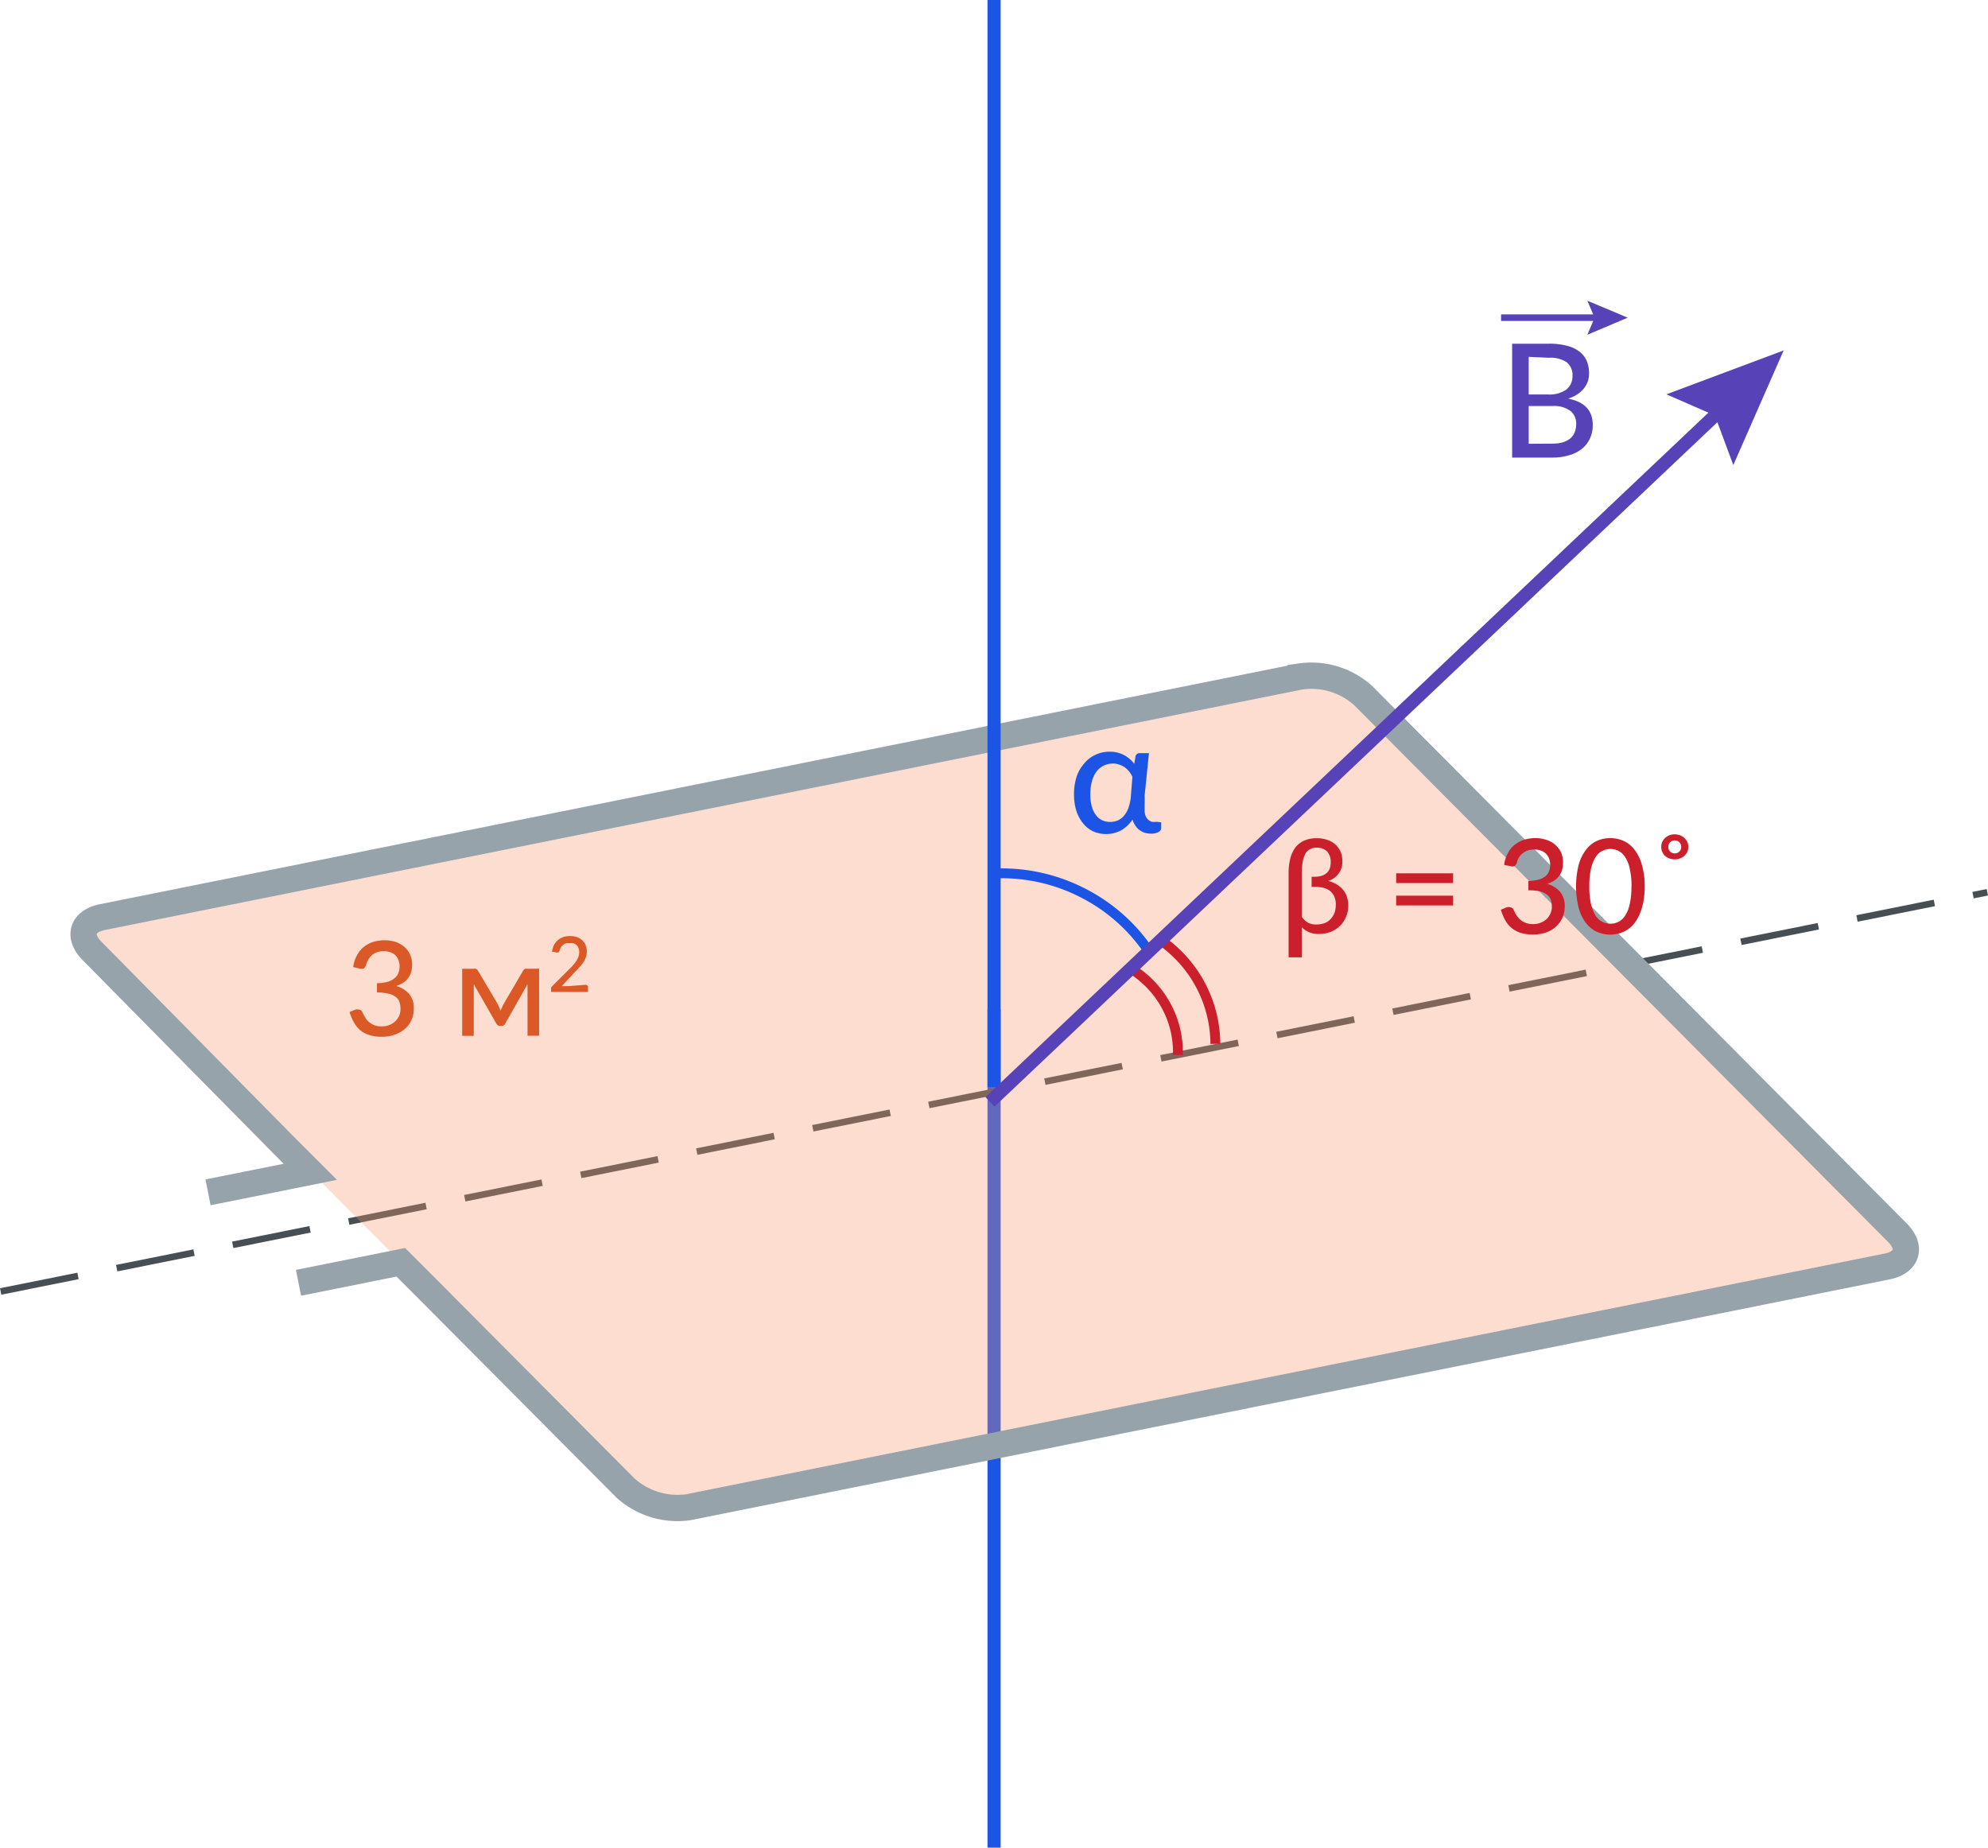 <?xml version="1.0" encoding="UTF-8"?>
<svg xmlns="http://www.w3.org/2000/svg" viewBox="0 0 151.19 140.52">
  <defs>
    <style>.cls-1,.cls-10,.cls-11,.cls-2,.cls-4,.cls-6,.cls-9{fill:none;stroke-miterlimit:10;}.cls-1,.cls-9{stroke:#1c55e5;}.cls-2{stroke:#474f54;stroke-dasharray:6 3;}.cls-2,.cls-6{stroke-width:0.5px;}.cls-3{fill:#f99569;opacity:0.32;}.cls-4{stroke:#96a3aa;stroke-width:2px;}.cls-5{fill:#5842b7;}.cls-11,.cls-6{stroke:#5842b7;}.cls-7{fill:#1c55e5;}.cls-8{fill:#db5926;}.cls-10,.cls-9{stroke-width:0.75px;}.cls-10{stroke:#cc1f2c;}.cls-12{fill:#cc1f2c;}</style>
  </defs>
  <g id="Слой_2" data-name="Слой 2">
    <g id="Слой_1-2" data-name="Слой 1">
      <line class="cls-1" x1="75.6" y1="140.52" x2="75.6" y2="76.74"></line>
      <line class="cls-2" x1="0.05" y1="98.22" x2="151.14" y2="67.86"></line>
      <polygon class="cls-3" points="101.62 50.89 6.61 69.98 7.35 72.73 47.29 112.89 49.57 115.19 144.58 96.1 145.59 95.1 101.62 50.89"></polygon>
      <path class="cls-4" d="M15.82,90.68l5-1,2.78-.56-2-2L7,72.32c-1.1-1.1-.75-2.26.78-2.57l91.11-18.3a5.88,5.88,0,0,1,4.78,1.45l40.63,40.85c1.1,1.11.75,2.26-.78,2.57L52.35,114.63a5.92,5.92,0,0,1-4.77-1.45L32.48,98l-2-2-2.78.56-5,1"></path>
      <line class="cls-1" x1="75.6" y1="82.68" x2="75.6"></line>
      <path class="cls-5" d="M117.79,26.14a5.16,5.16,0,0,1,1.39.16,2.54,2.54,0,0,1,.95.45,1.82,1.82,0,0,1,.55.71,2.5,2.5,0,0,1,.17.94,2,2,0,0,1-.09.6,2.06,2.06,0,0,1-.3.54,2.45,2.45,0,0,1-.5.45,3,3,0,0,1-.7.33c1.25.24,1.87.9,1.87,2a2.32,2.32,0,0,1-.2,1,2.28,2.28,0,0,1-.59.79,2.75,2.75,0,0,1-1,.51,4.35,4.35,0,0,1-1.3.18H115V26.14Zm-1.53,1V30h1.47a2.21,2.21,0,0,0,1.4-.38,1.29,1.29,0,0,0,.46-1,1.26,1.26,0,0,0-.44-1.07,2.2,2.2,0,0,0-1.36-.34Zm1.8,6.6a2.88,2.88,0,0,0,.83-.11,1.67,1.67,0,0,0,.56-.31,1.19,1.19,0,0,0,.32-.48,1.63,1.63,0,0,0,.1-.59,1.22,1.22,0,0,0-.44-1,2.1,2.1,0,0,0-1.37-.37h-1.8v2.87Z"></path>
      <line class="cls-6" x1="114.16" y1="24.16" x2="121.7" y2="24.16"></line>
      <polygon class="cls-5" points="120.72 25.46 121.27 24.16 120.72 22.87 123.79 24.16 120.72 25.46"></polygon>
      <path class="cls-7" d="M88.31,62.54V63c0,.1-.07.19-.21.28a1.1,1.1,0,0,1-.57.12,1.74,1.74,0,0,1-.45-.06,1.25,1.25,0,0,1-.4-.2,1.12,1.12,0,0,1-.32-.33,1.53,1.53,0,0,1-.23-.48,2.63,2.63,0,0,1-.92.85,2.58,2.58,0,0,1-.53.19,2.48,2.48,0,0,1-.54.06,2.39,2.39,0,0,1-1-.2,2.2,2.2,0,0,1-.76-.6,3,3,0,0,1-.52-.95,4.19,4.19,0,0,1-.18-1.27,4.35,4.35,0,0,1,.2-1.35,2.94,2.94,0,0,1,.58-1,2.39,2.39,0,0,1,.86-.66,2.49,2.49,0,0,1,1.06-.23,2.28,2.28,0,0,1,1.11.26,2.35,2.35,0,0,1,.77.66l.1-.57a.3.3,0,0,1,.31-.24h.71l-.33,3.23a5.46,5.46,0,0,1,0,.58c0,.19,0,.36,0,.53a1.06,1.06,0,0,0,.07.42.75.75,0,0,0,.48.46,1.34,1.34,0,0,0,.35,0Zm-2.19-3.46a1.93,1.93,0,0,0-.23-.38,1.62,1.62,0,0,0-.32-.32,1.59,1.59,0,0,0-.43-.22,1.36,1.36,0,0,0-.51-.09,1.58,1.58,0,0,0-.65.14,1.47,1.47,0,0,0-.55.42,2.17,2.17,0,0,0-.37.73,3.49,3.49,0,0,0-.14,1,3.4,3.4,0,0,0,.12,1,1.86,1.86,0,0,0,.33.66,1.19,1.19,0,0,0,.47.37,1.39,1.39,0,0,0,.57.12A1.51,1.51,0,0,0,85,62.4a1.25,1.25,0,0,0,.46-.34,1.88,1.88,0,0,0,.35-.59,3.79,3.79,0,0,0,.19-.86Z"></path>
      <path class="cls-8" d="M26.86,73.55a2.53,2.53,0,0,1,.28-.88,2,2,0,0,1,.51-.64,2.28,2.28,0,0,1,.72-.39,2.91,2.91,0,0,1,1.72,0,2.09,2.09,0,0,1,.67.38,1.79,1.79,0,0,1,.43.58,1.86,1.86,0,0,1,.15.75,2.25,2.25,0,0,1-.08.61,1.36,1.36,0,0,1-.25.46,1.24,1.24,0,0,1-.38.34,2.54,2.54,0,0,1-.5.23,2,2,0,0,1,1,.62,1.64,1.64,0,0,1,.34,1.08,2.06,2.06,0,0,1-.19.91,1.93,1.93,0,0,1-.52.68,2.38,2.38,0,0,1-.77.42,2.83,2.83,0,0,1-.93.15,3.1,3.1,0,0,1-1-.14,2.09,2.09,0,0,1-.69-.38,2.31,2.31,0,0,1-.47-.6,4.82,4.82,0,0,1-.32-.76l.43-.18a.51.51,0,0,1,.32,0,.3.3,0,0,1,.22.17,3.79,3.79,0,0,0,.18.34,1.27,1.27,0,0,0,.26.36,1.56,1.56,0,0,0,.41.28,1.43,1.43,0,0,0,.62.12,1.54,1.54,0,0,0,.63-.12,1.34,1.34,0,0,0,.45-.31,1.17,1.17,0,0,0,.27-.42,1.2,1.2,0,0,0,.09-.45,1.61,1.61,0,0,0-.07-.51.74.74,0,0,0-.27-.41,1.36,1.36,0,0,0-.54-.26,3.76,3.76,0,0,0-.91-.1v-.7a3.44,3.44,0,0,0,.78-.1,1.35,1.35,0,0,0,.51-.25A.94.94,0,0,0,30.3,74a1.43,1.43,0,0,0,0-1,1.1,1.1,0,0,0-.25-.37,1.07,1.07,0,0,0-.39-.22,1.51,1.51,0,0,0-.48-.07,1.43,1.43,0,0,0-.48.07,1.22,1.22,0,0,0-.39.21A1.26,1.26,0,0,0,28,73a1.4,1.4,0,0,0-.16.4.54.54,0,0,1-.18.26.49.49,0,0,1-.31,0Z"></path>
      <path class="cls-8" d="M41,73.67v5.1h-.88V75.54c0-.1,0-.21,0-.34a3.27,3.27,0,0,1,0-.35l-1.7,3a.36.36,0,0,1-.11.13.34.34,0,0,1-.17.05h-.11a.33.33,0,0,1-.28-.18l-1.72-3c0,.11,0,.22,0,.35s0,.25,0,.35v3.23h-.88v-5.1H36a.53.53,0,0,1,.2,0,.43.43,0,0,1,.17.18l1.48,2.5.12.26.11.27c0-.09.06-.18.1-.27a1.51,1.51,0,0,1,.12-.26l1.46-2.5a.43.43,0,0,1,.17-.18.49.49,0,0,1,.2,0Z"></path>
      <path class="cls-8" d="M44.52,74.9a.18.18,0,0,1,.2.2v.34H41.91v-.2a.6.6,0,0,1,0-.12A.42.42,0,0,1,42,75l1.32-1.32a2.86,2.86,0,0,0,.3-.32,2.74,2.74,0,0,0,.23-.31,2.2,2.2,0,0,0,.15-.31,1.27,1.27,0,0,0,.05-.34.75.75,0,0,0-.06-.31.58.58,0,0,0-.38-.35.82.82,0,0,0-.28,0,.87.87,0,0,0-.28,0,.78.78,0,0,0-.22.12.61.61,0,0,0-.17.19.94.94,0,0,0-.1.23.28.28,0,0,1-.1.15.32.32,0,0,1-.18,0l-.3-.06a1.61,1.61,0,0,1,.16-.51,1.24,1.24,0,0,1,.72-.6,1.59,1.59,0,0,1,.5-.07,1.44,1.44,0,0,1,.51.08,1.13,1.13,0,0,1,.4.23,1,1,0,0,1,.26.37,1.1,1.1,0,0,1,.1.49,1.21,1.21,0,0,1-.07.43,1.35,1.35,0,0,1-.19.38,1.73,1.73,0,0,1-.27.35c-.1.12-.21.23-.33.35L42.72,75l.25,0,.23,0Z"></path>
      <path class="cls-9" d="M75.6,66.43a13.51,13.51,0,0,1,6.79,1.5,13.35,13.35,0,0,1,5,4.44"></path>
      <path class="cls-10" d="M86,73.67a7.49,7.49,0,0,1,2.78,3,7.35,7.35,0,0,1,.8,3.56"></path>
      <path class="cls-10" d="M88.27,71.51a9.65,9.65,0,0,1,4.16,7.88"></path>
      <line class="cls-11" x1="75.29" y1="83.8" x2="131.32" y2="30.75"></line>
      <polygon class="cls-5" points="131.82 35.37 130.42 31.6 126.73 29.99 135.65 26.65 131.82 35.37"></polygon>
      <path class="cls-12" d="M98,66.43a4.36,4.36,0,0,1,.13-1.14,2.33,2.33,0,0,1,.39-.84,1.71,1.71,0,0,1,.67-.52,2.25,2.25,0,0,1,.94-.18,2.35,2.35,0,0,1,.88.15,1.6,1.6,0,0,1,.61.39,1.58,1.58,0,0,1,.36.56,2.08,2.08,0,0,1,.11.66A1.51,1.51,0,0,1,101,67a2.11,2.11,0,0,1,.65.26,1.94,1.94,0,0,1,.49.41,1.72,1.72,0,0,1,.3.55,2.21,2.21,0,0,1,.1.65,2.15,2.15,0,0,1-.16.83,2,2,0,0,1-.45.69,2.21,2.21,0,0,1-.7.47,2.42,2.42,0,0,1-.91.17A1.75,1.75,0,0,1,99,70.52v2.29H98Zm1,3.29a1.53,1.53,0,0,0,.47.45,1.39,1.39,0,0,0,.65.14,1.83,1.83,0,0,0,.64-.11,1.29,1.29,0,0,0,.46-.33,1.47,1.47,0,0,0,.28-.47,1.92,1.92,0,0,0,.09-.59,1.49,1.49,0,0,0-.12-.64,1.28,1.28,0,0,0-.33-.42,1.48,1.48,0,0,0-.49-.23,2.73,2.73,0,0,0-.59-.07h-.31v-.77h.2a2,2,0,0,0,.51-.06,1,1,0,0,0,.39-.19.85.85,0,0,0,.26-.33,1.29,1.29,0,0,0,.09-.51,1.14,1.14,0,0,0-.28-.84,1.05,1.05,0,0,0-.78-.28,1.06,1.06,0,0,0-.51.11.82.82,0,0,0-.35.34,2.14,2.14,0,0,0-.21.62,5.85,5.85,0,0,0-.07.92Z"></path>
      <path class="cls-12" d="M106.18,66.42h4.33v.74h-4.33Zm0,1.7h4.33v.74h-4.33Z"></path>
      <path class="cls-12" d="M114.39,65.78a2.53,2.53,0,0,1,.28-.88,1.9,1.9,0,0,1,.51-.64,2.34,2.34,0,0,1,.71-.39,3,3,0,0,1,.87-.13,2.63,2.63,0,0,1,.86.14,1.82,1.82,0,0,1,1.1.95,1.86,1.86,0,0,1,.15.75,2.2,2.2,0,0,1-.08.61,1.51,1.51,0,0,1-.25.47,1.57,1.57,0,0,1-.38.34,2.52,2.52,0,0,1-.5.22,2,2,0,0,1,1,.62,1.68,1.68,0,0,1,.34,1.08,2.06,2.06,0,0,1-.19.91,2,2,0,0,1-.52.68,2.23,2.23,0,0,1-.77.43,3.41,3.41,0,0,1-1.9,0,2.1,2.1,0,0,1-.69-.39,2,2,0,0,1-.47-.59,4.44,4.44,0,0,1-.32-.77l.43-.18a.59.59,0,0,1,.32,0,.31.31,0,0,1,.22.18l.17.34a1.73,1.73,0,0,0,.27.35,1.24,1.24,0,0,0,.41.28,1.4,1.4,0,0,0,.62.12,1.54,1.54,0,0,0,.63-.12,1.48,1.48,0,0,0,.45-.3,1.37,1.37,0,0,0,.27-.42,1.29,1.29,0,0,0,.09-.46,1.66,1.66,0,0,0-.07-.51.78.78,0,0,0-.27-.4,1.37,1.37,0,0,0-.54-.27,3.82,3.82,0,0,0-.91-.09V67a3.28,3.28,0,0,0,.77-.1,1.33,1.33,0,0,0,.52-.25.88.88,0,0,0,.28-.38,1.26,1.26,0,0,0,.09-.49,1.33,1.33,0,0,0-.09-.51,1,1,0,0,0-.26-.37,1,1,0,0,0-.38-.22,1.51,1.51,0,0,0-.48-.07,1.43,1.43,0,0,0-.48.07,1.22,1.22,0,0,0-.39.21,1.26,1.26,0,0,0-.29.32,1.24,1.24,0,0,0-.16.4.54.54,0,0,1-.18.26.49.49,0,0,1-.31,0Z"></path>
      <path class="cls-12" d="M125.08,67.41a5.61,5.61,0,0,1-.21,1.63,3.52,3.52,0,0,1-.55,1.15,2.3,2.3,0,0,1-.83.67,2.52,2.52,0,0,1-2.06,0,2.27,2.27,0,0,1-.82-.67,3.33,3.33,0,0,1-.55-1.15,6.74,6.74,0,0,1,0-3.26,3.19,3.19,0,0,1,.55-1.14,2.2,2.2,0,0,1,.82-.68,2.52,2.52,0,0,1,2.06,0,2.23,2.23,0,0,1,.83.68,3.36,3.36,0,0,1,.55,1.14A5.66,5.66,0,0,1,125.08,67.41Zm-1,0a5.65,5.65,0,0,0-.14-1.35,2.48,2.48,0,0,0-.35-.88,1.29,1.29,0,0,0-1.12-.61,1.26,1.26,0,0,0-.6.14,1.28,1.28,0,0,0-.52.47,2.93,2.93,0,0,0-.35.88,5.71,5.71,0,0,0-.13,1.35,5.86,5.86,0,0,0,.13,1.36,3,3,0,0,0,.35.87,1.28,1.28,0,0,0,.52.47,1.26,1.26,0,0,0,.6.14,1.29,1.29,0,0,0,1.12-.61,2.51,2.51,0,0,0,.35-.87A5.8,5.8,0,0,0,124.07,67.41Z"></path>
      <path class="cls-12" d="M126.34,64.41a.85.85,0,0,1,.08-.39,1.05,1.05,0,0,1,.22-.3,1.08,1.08,0,0,1,.33-.2,1.23,1.23,0,0,1,.39-.07,1.34,1.34,0,0,1,.4.07,1.38,1.38,0,0,1,.33.2,1.33,1.33,0,0,1,.23.3,1,1,0,0,1,0,.78,1.33,1.33,0,0,1-.23.3,1.13,1.13,0,0,1-.73.26,1.23,1.23,0,0,1-.39-.07.91.91,0,0,1-.55-.49A.85.85,0,0,1,126.34,64.41Zm.54,0a.46.46,0,0,0,.13.35.49.49,0,0,0,.36.14.45.45,0,0,0,.35-.14.47.47,0,0,0,.14-.35.48.48,0,0,0-.14-.35.45.45,0,0,0-.35-.14.49.49,0,0,0-.36.14A.48.48,0,0,0,126.88,64.41Z"></path>
    </g>
  </g>
</svg>

